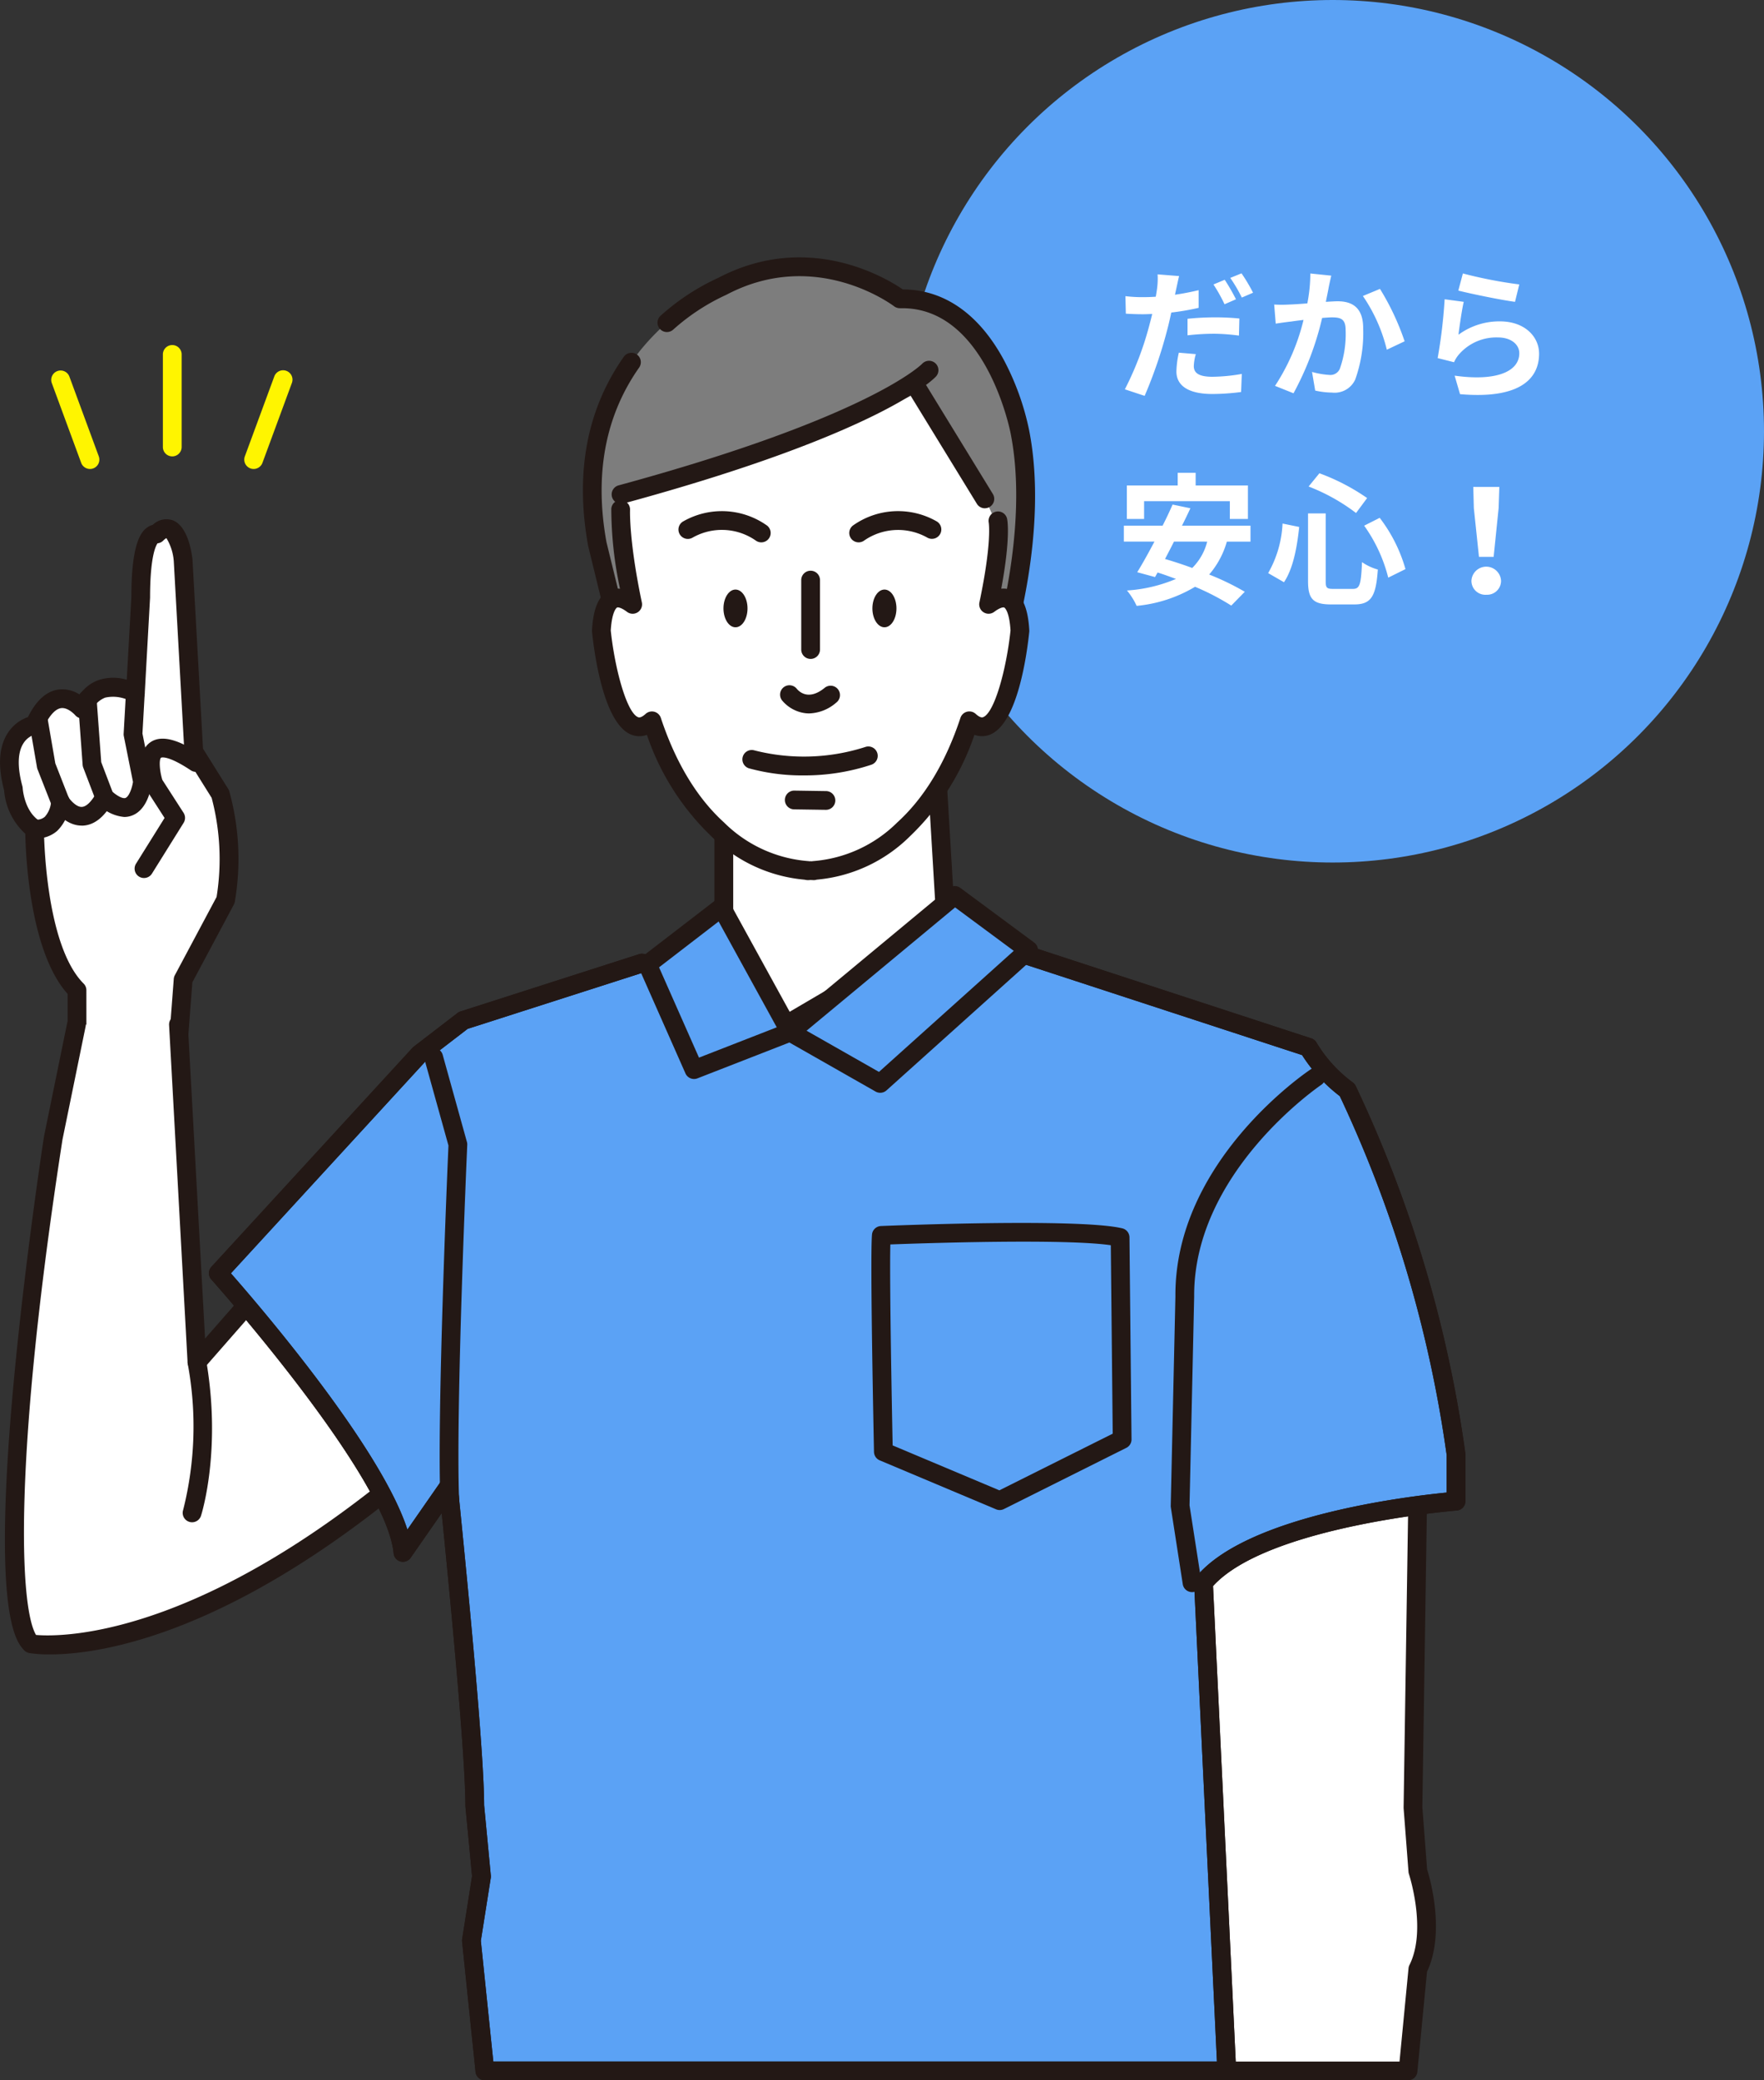 <svg xmlns="http://www.w3.org/2000/svg" width="222.911" height="262.895"><rect width="100%" height="100%" fill="#333333" stroke="none"/><g data-name="Group 30868" transform="translate(-1054.089 -2522)"><circle data-name="Ellipse 44" cx="54.5" cy="54.5" r="54.5" transform="translate(1168 2522)" fill="#5ba2f5"/><g data-name="Group 27291"><g data-name="Group 27271"><path data-name="Path 96133" d="M1145.558 2621.136v21.427l6.363 9.822 21.749-12.769-1.277-21.463z" fill="#fff"/><path data-name="Path 96134" d="M1151.922 2653.571a1.183 1.183 0 0 1-1-.542l-6.364-9.822a1.18 1.18 0 0 1-.19-.644v-21.427a1.184 1.184 0 0 1 1.054-1.177l26.835-2.982a1.184 1.184 0 0 1 1.314 1.107l1.277 21.463a1.186 1.186 0 0 1-.584 1.093l-21.748 12.769a1.181 1.181 0 0 1-.594.162zm-5.178-11.358l5.555 8.576 20.144-11.827-1.16-19.492-24.54 2.727z" fill="#231815"/></g><path data-name="Path 96135" d="M1136.626 2576.741a1.185 1.185 0 0 1-.166-2.359c10.839-1.547 21.457-8.172 21.563-8.239a1.185 1.185 0 0 1 1.263 2.006c-.45.283-11.156 6.961-22.491 8.579a1.161 1.161 0 0 1-.169.013z" fill="#231815"/><path data-name="Path 96136" d="M1167.795 2559.767s-10.43-7.9-22.429-1.582a26.987 26.987 0 0 0-6.713 4.345 29.306 29.306 0 0 0-3.287 3.31 26.956 26.956 0 0 0-1.266 1.623c-3.712 5.134-6.454 12.675-4.535 23.26l3.163 12.952 48.013.318s4.736-14.851 2.215-27.487c0 .001-3.161-17.054-15.161-16.739z" fill="#7d7d7d"/><path data-name="Path 96137" d="M1180.743 2605.178h-.008l-48.014-.318a1.184 1.184 0 0 1-1.144-.9l-3.162-12.952c-1.683-9.261-.163-17.286 4.5-23.92a1.185 1.185 0 1 1 1.939 1.363c-4.288 6.1-5.676 13.52-4.126 22.064l2.928 11.983 46.2.306c.923-3.267 4.032-15.556 1.937-26.064-.033-.174-3.074-15.79-13.68-15.79h-.289a1.2 1.2 0 0 1-.746-.24c-.4-.3-10-7.354-21.161-1.478-.033.018-.07.033-.1.048a26.657 26.657 0 0 0-6.649 4.368 1.186 1.186 0 1 1-1.568-1.779 28.847 28.847 0 0 1 7.264-4.761c11.421-5.981 21.333.108 23.307 1.466 5.206.019 9.607 3.08 12.75 8.876a33.364 33.364 0 0 1 3.2 8.837c2.55 12.774-2.053 27.445-2.25 28.064a1.186 1.186 0 0 1-1.128.827z" fill="#231815"/><path data-name="Path 96138" d="M1170.094 2571.406s10.392 15.037 10.117 18.276a69.876 69.876 0 0 1-1.284 8.7c1.452-1.094 3.672-1.886 3.959 3.324 0 0-1.614 15.725-6.39 11.391-1.5 4.544-4.055 9.865-8.338 13.745a17.96 17.96 0 0 1-11.3 5.163v.036c-.143 0-.276-.014-.419-.018s-.27.018-.416.018v-.036a17.958 17.958 0 0 1-11.3-5.163c-4.282-3.881-6.832-9.2-8.339-13.745-4.772 4.333-6.391-11.391-6.391-11.391.285-5.211 2.508-4.418 3.955-3.324a62.03 62.03 0 0 1-1.47-13.895l2.815-.558s33.982-10.881 34.8-12.52" fill="#fff"/><path data-name="Path 96139" d="M1156.947 2633.224c-.106 0-.206-.006-.309-.011l-.139-.007-.072.007a1.879 1.879 0 0 1-.677-.045 19.089 19.089 0 0 1-11.77-5.483 31.85 31.85 0 0 1-8.142-12.817 2.764 2.764 0 0 1-1.952-.018c-3.52-1.347-4.706-10.311-4.986-13.026a1.14 1.14 0 0 1 0-.187c.151-2.765.861-4.4 2.17-5.012a2.6 2.6 0 0 1 1.367-.222 48.393 48.393 0 0 1-1.1-10.077 1.171 1.171 0 0 1 1.242-1.125 1.185 1.185 0 0 1 1.126 1.242c0 .036-.152 3.872 1.493 11.691a1.186 1.186 0 0 1-1.874 1.19c-.68-.515-1.123-.609-1.256-.548-.007 0-.64.326-.8 2.9.515 4.869 2.022 10.41 3.465 10.962q.339.125.94-.42a1.185 1.185 0 0 1 1.922.5c1.884 5.676 4.579 10.131 8.01 13.241a.962.962 0 0 1 .075.075 16.927 16.927 0 0 0 10.494 4.783 1.152 1.152 0 0 1 .181.023l.139-.006.206.007a1.051 1.051 0 0 1 .18-.024 16.913 16.913 0 0 0 10.494-4.785c.023-.025.049-.051.074-.073 3.436-3.113 6.131-7.567 8.009-13.24a1.186 1.186 0 0 1 1.923-.506c.4.365.717.508.941.42 1.444-.553 2.95-6.093 3.464-10.96-.157-2.572-.792-2.9-.8-2.9-.134-.062-.577.035-1.258.548a1.185 1.185 0 0 1-1.873-1.191c1.6-7.586 1.182-10.061 1.177-10.086a1.193 1.193 0 0 1 .931-1.386 1.177 1.177 0 0 1 1.389.9c.055.249.449 2.438-.737 8.842a2.6 2.6 0 0 1 1.37.221c1.308.607 2.017 2.247 2.172 5.012a1.371 1.371 0 0 1 0 .186c-.279 2.715-1.463 11.678-4.984 13.027a2.777 2.777 0 0 1-1.949.018 31.8 31.8 0 0 1-8.143 12.817 19.089 19.089 0 0 1-11.783 5.484 1.124 1.124 0 0 1-.35.059z" fill="#231815"/><path data-name="Path 96140" d="M1155.707 2619.992a25.4 25.4 0 0 1-6.986-.9 1.185 1.185 0 0 1 .7-2.264 25.343 25.343 0 0 0 14-.425 1.185 1.185 0 1 1 .749 2.248 26.806 26.806 0 0 1-8.463 1.341z" fill="#231815"/><path data-name="Path 96141" d="M1158.449 2624.342h-.016l-4.018-.06a1.186 1.186 0 0 1 .018-2.371h.019l4.018.061a1.185 1.185 0 0 1-.019 2.37z" fill="#231815"/><g data-name="Group 27272" fill="#231815"><path data-name="Path 96142" d="M1145.511 2598.884c0 1.325.679 2.388 1.519 2.388s1.52-1.063 1.52-2.388c0-1.308-.678-2.38-1.52-2.38s-1.519 1.071-1.519 2.38z"/><path data-name="Path 96143" d="M1150.289 2590.539a1.184 1.184 0 0 1-.724-.248 7.493 7.493 0 0 0-7.976-.337 1.185 1.185 0 1 1-1.128-2.084 9.845 9.845 0 0 1 10.558.549 1.186 1.186 0 0 1-.729 2.121z"/></g><g data-name="Group 27273" fill="#231815"><path data-name="Path 96144" d="M1167.371 2598.884c0 1.325-.677 2.388-1.514 2.388s-1.527-1.063-1.527-2.388c0-1.308.682-2.38 1.527-2.38s1.514 1.071 1.514 2.38z"/><path data-name="Path 96145" d="M1162.594 2590.539a1.186 1.186 0 0 1-.73-2.121 9.839 9.839 0 0 1 10.556-.549 1.185 1.185 0 0 1-1.129 2.084 7.526 7.526 0 0 0-7.969.335 1.184 1.184 0 0 1-.728.251z"/></g><path data-name="Path 96146" d="M1156.351 2612.157a4.229 4.229 0 0 1-.5-.029 4.579 4.579 0 0 1-2.945-1.627 1.185 1.185 0 0 1 1.865-1.462c.32.389 1.507 1.523 3.51-.1a1.186 1.186 0 1 1 1.492 1.843 5.451 5.451 0 0 1-3.422 1.375z" fill="#231815"/><path data-name="Path 96147" d="M1132.566 2585.669a1.186 1.186 0 0 1-.31-2.33c31.768-8.642 38.313-15.311 38.374-15.378a1.187 1.187 0 0 1 1.753 1.6c-.26.288-6.736 7.155-39.5 16.068a1.207 1.207 0 0 1-.317.04z" fill="#231815"/><path data-name="Path 96148" d="M1178.546 2586.236a1.186 1.186 0 0 1-1.011-.566l-8.361-13.644a1.185 1.185 0 0 1 2.021-1.239l8.361 13.644a1.185 1.185 0 0 1-1.01 1.8z" fill="#231815"/><path data-name="Path 96149" d="M1156.524 2605.27a1.185 1.185 0 0 1-1.185-1.185v-8.809a1.186 1.186 0 0 1 2.371 0v8.809a1.186 1.186 0 0 1-1.186 1.185z" fill="#231815"/><g data-name="Group 27279"><g data-name="Group 27277"><g data-name="Group 27274"><path data-name="Path 96150" d="M1063.822 2653.178v-6.035c-5.365-5.363-5.365-20.388-5.365-20.388-2.512-1.6-2.68-5.088-2.68-5.088-2.012-7.375 2.68-8.045 2.68-8.045 2.683-6.034 6.034-2.012 6.034-2.012 2.013-4.692 6.7-2.011 6.7-2.011l.672-12.068c0-8.716 2.011-8.046 2.011-8.046 2.68-2.681 3.351 3.353 3.351 3.353l1.341 24.136 3.354 5.364a31.107 31.107 0 0 1 .667 13.408l-5.362 10.056-.532 6.985a24.17 24.17 0 0 1-12.871.391z" fill="#fff"/><path data-name="Path 96151" d="M1069.659 2655.027a27.082 27.082 0 0 1-6.1-.7 1.185 1.185 0 0 1-.919-1.154v-5.563c-4.752-5.287-5.3-17.355-5.356-20.248a8.311 8.311 0 0 1-2.677-5.5c-.82-3.079-.658-5.52.483-7.256a4.98 4.98 0 0 1 2.531-1.988c1.039-2.1 2.334-3.266 3.857-3.478a4.013 4.013 0 0 1 2.684.64 4.941 4.941 0 0 1 2.478-1.87 6.027 6.027 0 0 1 3.467-.009l.581-10.441c0-6.593 1.138-8.186 2-8.8a1.949 1.949 0 0 1 .7-.327 2.463 2.463 0 0 1 2.478-.6c1.925.675 2.436 3.977 2.546 4.973l1.33 23.9 3.192 5.106a1.229 1.229 0 0 1 .13.287 32.039 32.039 0 0 1 .694 13.981 1.161 1.161 0 0 1-.116.325l-5.245 9.837-.513 6.736a1.184 1.184 0 0 1-.763 1.019 22.778 22.778 0 0 1-7.462 1.13zm-4.652-2.814a23.925 23.925 0 0 0 10.57-.322l.471-6.182a1.179 1.179 0 0 1 .136-.467l5.275-9.892a30.233 30.233 0 0 0-.624-12.522l-3.268-5.227a1.19 1.19 0 0 1-.178-.563l-1.341-24.135a6.549 6.549 0 0 0-.932-2.9 1.705 1.705 0 0 0-.4.316 1.189 1.189 0 0 1-.719.342c-.234.322-.945 1.722-.945 6.866l-.674 12.134a1.185 1.185 0 0 1-1.771.964 4.648 4.648 0 0 0-3.229-.463 3.128 3.128 0 0 0-1.8 1.912 1.186 1.186 0 0 1-2 .292s-.891-1.008-1.787-.874c-.754.11-1.554 1.036-2.254 2.609a1.183 1.183 0 0 1-.915.692 2.583 2.583 0 0 0-1.582 1.156c-.73 1.15-.773 3.019-.123 5.4a1.262 1.262 0 0 1 .041.256c0 .025.182 2.906 2.131 4.144a1.185 1.185 0 0 1 .55 1c0 .145.064 14.6 5.018 19.551a1.182 1.182 0 0 1 .347.837zm8.5-61.6z" fill="#231815"/></g><g data-name="Group 27275"><path data-name="Path 96152" d="M1072.285 2631.773l4-6.414-2.769-4.3s-2.682-8.045 5.363-2.682" fill="#fff"/><path data-name="Path 96153" d="M1072.283 2632.958a1.169 1.169 0 0 1-.626-.18 1.185 1.185 0 0 1-.378-1.633l3.606-5.777-2.362-3.667a1.183 1.183 0 0 1-.128-.268c-.227-.678-1.261-4.138.606-5.564 1.777-1.357 4.583.218 6.539 1.521a1.186 1.186 0 0 1-1.315 1.973c-3.01-2.007-3.779-1.616-3.785-1.61-.257.2-.217 1.558.162 2.8l2.681 4.163a1.183 1.183 0 0 1 .009 1.269l-4 6.415a1.186 1.186 0 0 1-1.009.558z" fill="#231815"/></g><path data-name="Path 96154" d="M1069.802 2625.244a5.119 5.119 0 0 1-3.284-1.6 1.193 1.193 0 0 1-.312-.457l-1.6-4.189a1.179 1.179 0 0 1-.074-.335l-.6-8.176a1.185 1.185 0 1 1 2.364-.172l.585 8 1.428 3.752c.835.706 1.39.866 1.634.774.448-.172.834-1.242.951-2.029l-1.16-5.794a1.2 1.2 0 0 1-.02-.3l.293-5.189a1.185 1.185 0 0 1 2.367.134l-.284 5.038 1.167 5.836a1.191 1.191 0 0 1 .017.354c-.035.343-.406 3.368-2.481 4.162a2.752 2.752 0 0 1-.991.191z" fill="#231815"/><path data-name="Path 96155" d="M1064.41 2626.334c-2.134 0-3.527-2.093-3.68-2.334a1.135 1.135 0 0 1-.1-.2l-1.8-4.584a1.221 1.221 0 0 1-.064-.231l-1-5.784a1.185 1.185 0 0 1 2.336-.4l.976 5.666 1.7 4.348c.307.431 1.038 1.2 1.653 1.155.557-.019 1.21-.65 1.84-1.775a1.186 1.186 0 1 1 2.069 1.159c-1.086 1.939-2.381 2.945-3.846 2.986z" fill="#231815"/><g data-name="Group 27276"><path data-name="Path 96156" d="M1061.729 2623.364s-.163 3.591-3.272 3.392" fill="#fff"/><path data-name="Path 96157" d="M1058.696 2627.949c-.1 0-.207 0-.314-.01a1.185 1.185 0 0 1 .151-2.366 1.567 1.567 0 0 0 1.223-.355 3.215 3.215 0 0 0 .789-1.908 1.186 1.186 0 1 1 2.369.107 5.479 5.479 0 0 1-1.579 3.566 3.869 3.869 0 0 1-2.639.966z" fill="#231815"/></g></g><g data-name="Group 27278" fill="#fff500"><path data-name="Path 96158" d="M1075.858 2579.675a1.185 1.185 0 0 1-1.186-1.185v-11.665a1.186 1.186 0 1 1 2.371 0v11.665a1.185 1.185 0 0 1-1.185 1.185z"/><path data-name="Path 96159" d="M1086.141 2581.266a1.185 1.185 0 0 1-1.111-1.595l3.712-10.075a1.186 1.186 0 1 1 2.225.82l-3.713 10.074a1.186 1.186 0 0 1-1.113.776z"/><path data-name="Path 96160" d="M1065.459 2581.266a1.185 1.185 0 0 1-1.112-.776l-3.711-10.073a1.185 1.185 0 1 1 2.224-.82l3.712 10.075a1.186 1.186 0 0 1-1.112 1.595z"/></g></g><g data-name="Group 27280"><path data-name="Path 96161" d="M1233.416 2699.606l-.776 50.8.62 8.054s2.477 7.434 0 12.39l-1.24 12.856h-28.341l-1.24-72.331z" fill="#fff"/><path data-name="Path 96162" d="M1232.02 2784.896h-28.34a1.185 1.185 0 0 1-1.185-1.165l-1.241-72.335a1.186 1.186 0 0 1 .764-1.128l30.976-11.77a1.186 1.186 0 0 1 1.607 1.126l-.774 50.747.6 7.861c.349 1.112 2.334 7.961-.012 12.945l-1.218 12.644a1.185 1.185 0 0 1-1.177 1.075zm-27.177-2.371h26.1l1.136-11.783a1.185 1.185 0 0 1 .12-.417c2.225-4.45-.042-11.416-.065-11.486a1.173 1.173 0 0 1-.057-.283l-.619-8.054v-.109l.749-49.054-28.566 10.854z" fill="#231815"/></g><g data-name="Group 27282"><g data-name="Group 27281"><path data-name="Path 96163" d="M1076.64 2651.496l2.337 42.63 26.2-29.915 7.618 37.565c-33.954 31.75-54.8 27.955-54.8 27.955-6.038-6.707 2.83-63.954 2.83-63.954l2.923-14.29" fill="#fff"/><path data-name="Path 96164" d="M1060.396 2731.074a15.49 15.49 0 0 1-2.614-.177 1.179 1.179 0 0 1-.668-.373c-1.02-1.133-4.122-4.581-1.149-35.4 1.449-15.01 3.665-29.386 3.687-29.529l2.933-14.346a1.185 1.185 0 1 1 2.322.475l-2.923 14.29c-6.208 40.093-5.448 59.056-3.343 62.6 3.124.267 22.775.679 52.86-27.253l-7.011-34.568-24.621 28.114a1.185 1.185 0 0 1-2.075-.716l-2.337-42.63a1.186 1.186 0 1 1 2.368-.13l2.177 39.727 24.284-27.728a1.185 1.185 0 0 1 2.053.545l7.619 37.566a1.185 1.185 0 0 1-.352 1.1c-27.553 25.766-46.537 28.433-53.21 28.433z" fill="#231815"/></g></g><g data-name="Group 27283"><path data-name="Path 96166" d="M1209.11 2783.708l-2.946-61.692c6.875-8.348 31.919-10.312 31.919-10.312v-5.893a156.252 156.252 0 0 0-13.75-46.06 18.262 18.262 0 0 1-4.91-5.4l-45.037-14.732-8 9.331-7.316 4.375-23.87-9.614-22.574 7.242-5.538 4.258-25.42 27.688s22.353 24.978 23.336 35.289l5.756-8.281c1.613 15.922 3.321 34.215 3.321 40.285l.852 8.944-1.278 8.093 1.7 16.478z" fill="#5ba2f5"/><path data-name="Path 96167" d="M1209.111 2784.894h-93.751a1.185 1.185 0 0 1-1.179-1.064l-1.7-16.478a1.169 1.169 0 0 1 .008-.307l1.254-7.946-.837-8.795c0-.037-.006-.075-.006-.112 0-4.621-1.033-17.374-2.994-36.974l-3.924 5.646a1.185 1.185 0 0 1-2.153-.564c-.934-9.808-22.818-34.364-23.039-34.611a1.186 1.186 0 0 1 .01-1.592l25.422-27.69a1.24 1.24 0 0 1 .151-.138l5.538-4.258a1.176 1.176 0 0 1 .361-.19l22.574-7.242a1.187 1.187 0 0 1 .8.03l23.324 9.393 6.644-3.974 7.873-9.184a1.193 1.193 0 0 1 1.268-.356l45.037 14.733a1.186 1.186 0 0 1 .68.573 17.319 17.319 0 0 0 4.574 5.006 1.192 1.192 0 0 1 .342.406 159.045 159.045 0 0 1 13.872 46.454 1.453 1.453 0 0 1 .009.155v5.893a1.185 1.185 0 0 1-1.093 1.182c-.241.019-23.921 1.965-30.8 9.547l2.924 61.22a1.188 1.188 0 0 1-1.185 1.242zm-92.683-2.371h91.441l-2.886-60.452a1.182 1.182 0 0 1 .269-.809c6.353-7.713 26.637-10.151 31.648-10.642v-4.731a157.3 157.3 0 0 0-13.5-45.361 20.139 20.139 0 0 1-4.77-5.192l-43.861-14.347-7.484 8.73a1.216 1.216 0 0 1-.292.246l-7.315 4.375a1.184 1.184 0 0 1-1.051.082l-23.474-9.453-21.969 7.048-5.292 4.069-24.623 26.828c3.571 4.068 18.943 21.962 22.3 32.385l4.218-6.068a1.186 1.186 0 0 1 2.153.558c1.514 14.938 3.317 34.04 3.327 40.347l.847 8.889a1.18 1.18 0 0 1-.009.3l-1.253 7.94z" fill="#231815"/></g><path data-name="Path 96171" d="M1209.111 2784.894h-93.751a1.185 1.185 0 0 1-1.179-1.064l-1.7-16.478a1.17 1.17 0 0 1 .008-.307l1.254-7.945-.837-8.795c0-.037-.006-.075-.006-.112 0-4.621-1.033-17.374-2.994-36.974l-3.924 5.646a1.185 1.185 0 0 1-2.153-.564c-.934-9.808-22.818-34.364-23.039-34.611a1.186 1.186 0 0 1 .01-1.592l25.422-27.69a1.24 1.24 0 0 1 .151-.138l5.538-4.258a1.176 1.176 0 0 1 .361-.19l22.574-7.242a1.186 1.186 0 0 1 .814.033l18.031 7.434h15.173l4.431-10.879a1.189 1.189 0 0 1 1.466-.679l45.037 14.733a1.186 1.186 0 0 1 .68.573 17.319 17.319 0 0 0 4.574 5.006 1.192 1.192 0 0 1 .342.406 159.045 159.045 0 0 1 13.866 46.453 1.453 1.453 0 0 1 .009.155v5.893a1.185 1.185 0 0 1-1.093 1.182c-.241.019-23.921 1.965-30.8 9.547l2.924 61.22a1.188 1.188 0 0 1-1.185 1.242zm-92.683-2.371h91.441l-2.886-60.452a1.182 1.182 0 0 1 .269-.809c6.353-7.713 26.637-10.151 31.648-10.642v-4.731a157.3 157.3 0 0 0-13.5-45.361 20.139 20.139 0 0 1-4.77-5.192l-43.561-14.249-4.316 10.594a1.187 1.187 0 0 1-1.1.738h-16.2a1.183 1.183 0 0 1-.453-.089l-17.846-7.358-21.964 7.046-5.292 4.069-24.629 26.827c3.571 4.068 18.943 21.962 22.3 32.385l4.218-6.068a1.186 1.186 0 0 1 2.153.558c1.514 14.938 3.317 34.04 3.327 40.347l.847 8.889a1.18 1.18 0 0 1-.009.3l-1.253 7.94z" fill="#231815"/><path data-name="Path 96172" d="M1204.721 2723.201a1.184 1.184 0 0 1-1.169-1l-1.508-9.706a1.123 1.123 0 0 1-.014-.209l.591-26.432c-.13-17.036 16.424-28.269 17.128-28.739a1.186 1.186 0 0 1 1.316 1.973c-.161.108-16.193 11.007-16.073 26.783l-.585 26.364 1.492 9.6a1.187 1.187 0 0 1-.989 1.354 1.384 1.384 0 0 1-.189.012z" fill="#231815"/><path data-name="Path 96173" d="M1110.932 2712.99a1.185 1.185 0 0 1-1.184-1.134c-.468-10.78.889-42.346 1.01-45.093l-3.011-10.825a1.185 1.185 0 0 1 2.284-.635l3.061 11.007a1.181 1.181 0 0 1 .042.37c-.015.338-1.5 33.96-1.018 45.074a1.185 1.185 0 0 1-1.133 1.236z" fill="#231815"/><path data-name="Path 96174" d="M1180.419 2712.831a1.179 1.179 0 0 1-.46-.093l-14.7-6.188a1.186 1.186 0 0 1-.726-1.067c-.02-.993-.513-24.339-.254-27.459a1.185 1.185 0 0 1 1.133-1.086c1.016-.042 24.982-1.023 30.494.29a1.186 1.186 0 0 1 .911 1.141l.258 25.53a1.185 1.185 0 0 1-.655 1.071l-15.474 7.735a1.177 1.177 0 0 1-.527.126zm-13.529-8.171l13.486 5.678 14.323-7.16-.241-23.814c-5.786-.848-23.309-.27-27.859-.1-.115 4.896.214 21.605.291 25.396z" fill="#231815"/><g data-name="Group 27287"><path data-name="Path 96175" d="M1078.361 2713.19s2.531-7.927.616-19.064" fill="#fff"/><path data-name="Path 96176" d="M1078.361 2714.374a1.185 1.185 0 0 1-1.13-1.545 43.188 43.188 0 0 0 .577-18.5 1.186 1.186 0 0 1 2.337-.4c1.942 11.293-.549 19.289-.655 19.624a1.187 1.187 0 0 1-1.129.821z" fill="#231815"/></g><g data-name="Group 27290"><g data-name="Group 27289"><g data-name="Group 27288"><path data-name="Path 96177" d="M1145.271 2636.671l8.663 15.768 20.8-17.272 9.327 6.905-18.748 16.844-11.384-6.477-12.143 4.736-5.879-13.3z" fill="#5ba2f5"/><path data-name="Path 96178" d="M1165.318 2660.099a1.186 1.186 0 0 1-.586-.155l-10.892-6.2-11.617 4.531a1.185 1.185 0 0 1-1.515-.625l-5.879-13.3a1.184 1.184 0 0 1 .361-1.418l9.359-7.207a1.186 1.186 0 0 1 1.763.369l7.971 14.509 19.7-16.355a1.185 1.185 0 0 1 1.463-.041l9.327 6.906a1.185 1.185 0 0 1 .086 1.834l-18.749 16.852a1.185 1.185 0 0 1-.792.3zm-9.308-7.845l9.152 5.207 17.032-15.3-7.413-5.488zm-18.638-8.007l5.045 11.41 9.827-3.833-7.346-13.372z" fill="#231815"/></g></g></g></g><path data-name="Path 98854" d="M1210.274 2559.822a24.76 24.76 0 0 0-1.422-2.466l-1.422.594a20.155 20.155 0 0 1 1.4 2.5zm-6.12 4.554a29.719 29.719 0 0 1 3.438-.2 25.538 25.538 0 0 1 3.06.234l.054-2.16a30.862 30.862 0 0 0-3.132-.144 33.58 33.58 0 0 0-3.42.18zm1.4-5.706c-.972.234-1.98.432-2.988.576l.144-.666c.09-.4.252-1.188.378-1.692l-2.718-.216a9.391 9.391 0 0 1-.07 1.818c-.036.27-.09.63-.162 1.008a23.68 23.68 0 0 1-1.584.054 17.267 17.267 0 0 1-2.25-.126l.054 2.214c.63.036 1.3.072 2.16.072.36 0 .756-.018 1.17-.036-.108.5-.252 1.008-.378 1.494a39.712 39.712 0 0 1-3.076 8.03l2.5.828a58.262 58.262 0 0 0 2.826-8.244c.2-.738.378-1.53.54-2.286a32.085 32.085 0 0 0 3.456-.594zm-2.5 7.9a11.879 11.879 0 0 0-.306 2.376c0 1.8 1.53 2.844 4.536 2.844a28.524 28.524 0 0 0 3.638-.25l.09-2.286a22.454 22.454 0 0 1-3.708.36c-1.908 0-2.358-.594-2.358-1.368a6.311 6.311 0 0 1 .254-1.494zm6.5-9.45a19.084 19.084 0 0 1 1.458 2.484l1.422-.612a21.3 21.3 0 0 0-1.458-2.448zm10.116-.558a19.735 19.735 0 0 1-.378 3.78c-.9.072-1.746.126-2.3.144a16.551 16.551 0 0 1-1.89 0l.198 2.414c.558-.09 1.476-.216 1.98-.27.342-.054.9-.126 1.53-.2a26.5 26.5 0 0 1-3.6 8.334l2.336.936a37.859 37.859 0 0 0 3.618-9.52c.5-.036.936-.072 1.224-.072 1.134 0 1.746.2 1.746 1.62a13.184 13.184 0 0 1-.734 4.878 1.3 1.3 0 0 1-1.336.774 10.257 10.257 0 0 1-2.178-.38l.4 2.358a9.951 9.951 0 0 0 2.12.254 2.863 2.863 0 0 0 2.934-1.638 17.425 17.425 0 0 0 1.008-6.5c0-2.556-1.332-3.4-3.222-3.4-.36 0-.9.036-1.494.072.126-.648.27-1.3.36-1.836.09-.45.216-1.008.324-1.476zm6.642 2.844a20.587 20.587 0 0 1 3.024 6.788l2.25-1.062a32.128 32.128 0 0 0-3.114-6.624zm12.06-.684c1.386.36 5.364 1.188 7.164 1.422l.54-2.2a56.433 56.433 0 0 1-7.128-1.386zm.684 1.422l-2.412-.324a64.9 64.9 0 0 1-.882 7.434l2.07.522a3.863 3.863 0 0 1 .668-1.042 6.249 6.249 0 0 1 4.914-2.088c1.566 0 2.664.846 2.664 2 0 2.268-2.826 3.582-8.172 2.826l.682 2.338c7.416.648 9.99-1.854 9.99-5.112 0-2.16-1.818-4.086-4.95-4.086a8.74 8.74 0 0 0-5.238 1.688c.126-1.022.432-3.164.666-4.154zm-40.392 25.19h10.836v2.25h2.286v-4.23h-6.606v-1.6h-2.268v1.6h-6.426v4.23h2.178zm7.974 5.112a7.141 7.141 0 0 1-1.89 3.33 50.871 50.871 0 0 0-3.438-1.134c.36-.7.756-1.44 1.134-2.2zm5.472 0v-2.014h-8.658a73.94 73.94 0 0 0 1.062-2.2l-2.25-.468a48.9 48.9 0 0 1-1.26 2.664h-4.9v2.016h3.87c-.774 1.458-1.53 2.826-2.178 3.87l2.25.612.324-.576c.756.234 1.53.522 2.322.81a18.868 18.868 0 0 1-6.192 1.462 8.741 8.741 0 0 1 1.224 1.944 17.575 17.575 0 0 0 7.38-2.412 30.913 30.913 0 0 1 4.576 2.376l1.71-1.746a33.083 33.083 0 0 0-4.5-2.178 10.923 10.923 0 0 0 2.232-4.158zm14.364-2.014a19.447 19.447 0 0 1 3.042 6.568l2.178-1.08a19.239 19.239 0 0 0-3.258-6.48zm-10.314-.27a13.888 13.888 0 0 1-1.818 6.264l2 1.152c1.186-1.764 1.658-4.518 1.924-6.984zm3.294-4.68a24.245 24.245 0 0 1 5.994 3.348l1.4-1.89a26.6 26.6 0 0 0-6.03-3.132zm-.072 3.4v8.55c0 2.25.63 2.952 2.916 2.952h2.934c2.16 0 2.736-1.062 2.97-4.41a6.535 6.535 0 0 1-2-.936c-.126 2.826-.27 3.384-1.152 3.384h-2.464c-.846 0-.972-.126-.972-.99v-8.55zm21.6 5.49h1.854l.63-6.156.09-2.682h-3.294l.072 2.682zm.918 4.788a1.761 1.761 0 0 0 1.872-1.76 1.874 1.874 0 0 0-3.744 0 1.761 1.761 0 0 0 1.872 1.762z" fill="#fff"/></g></svg>